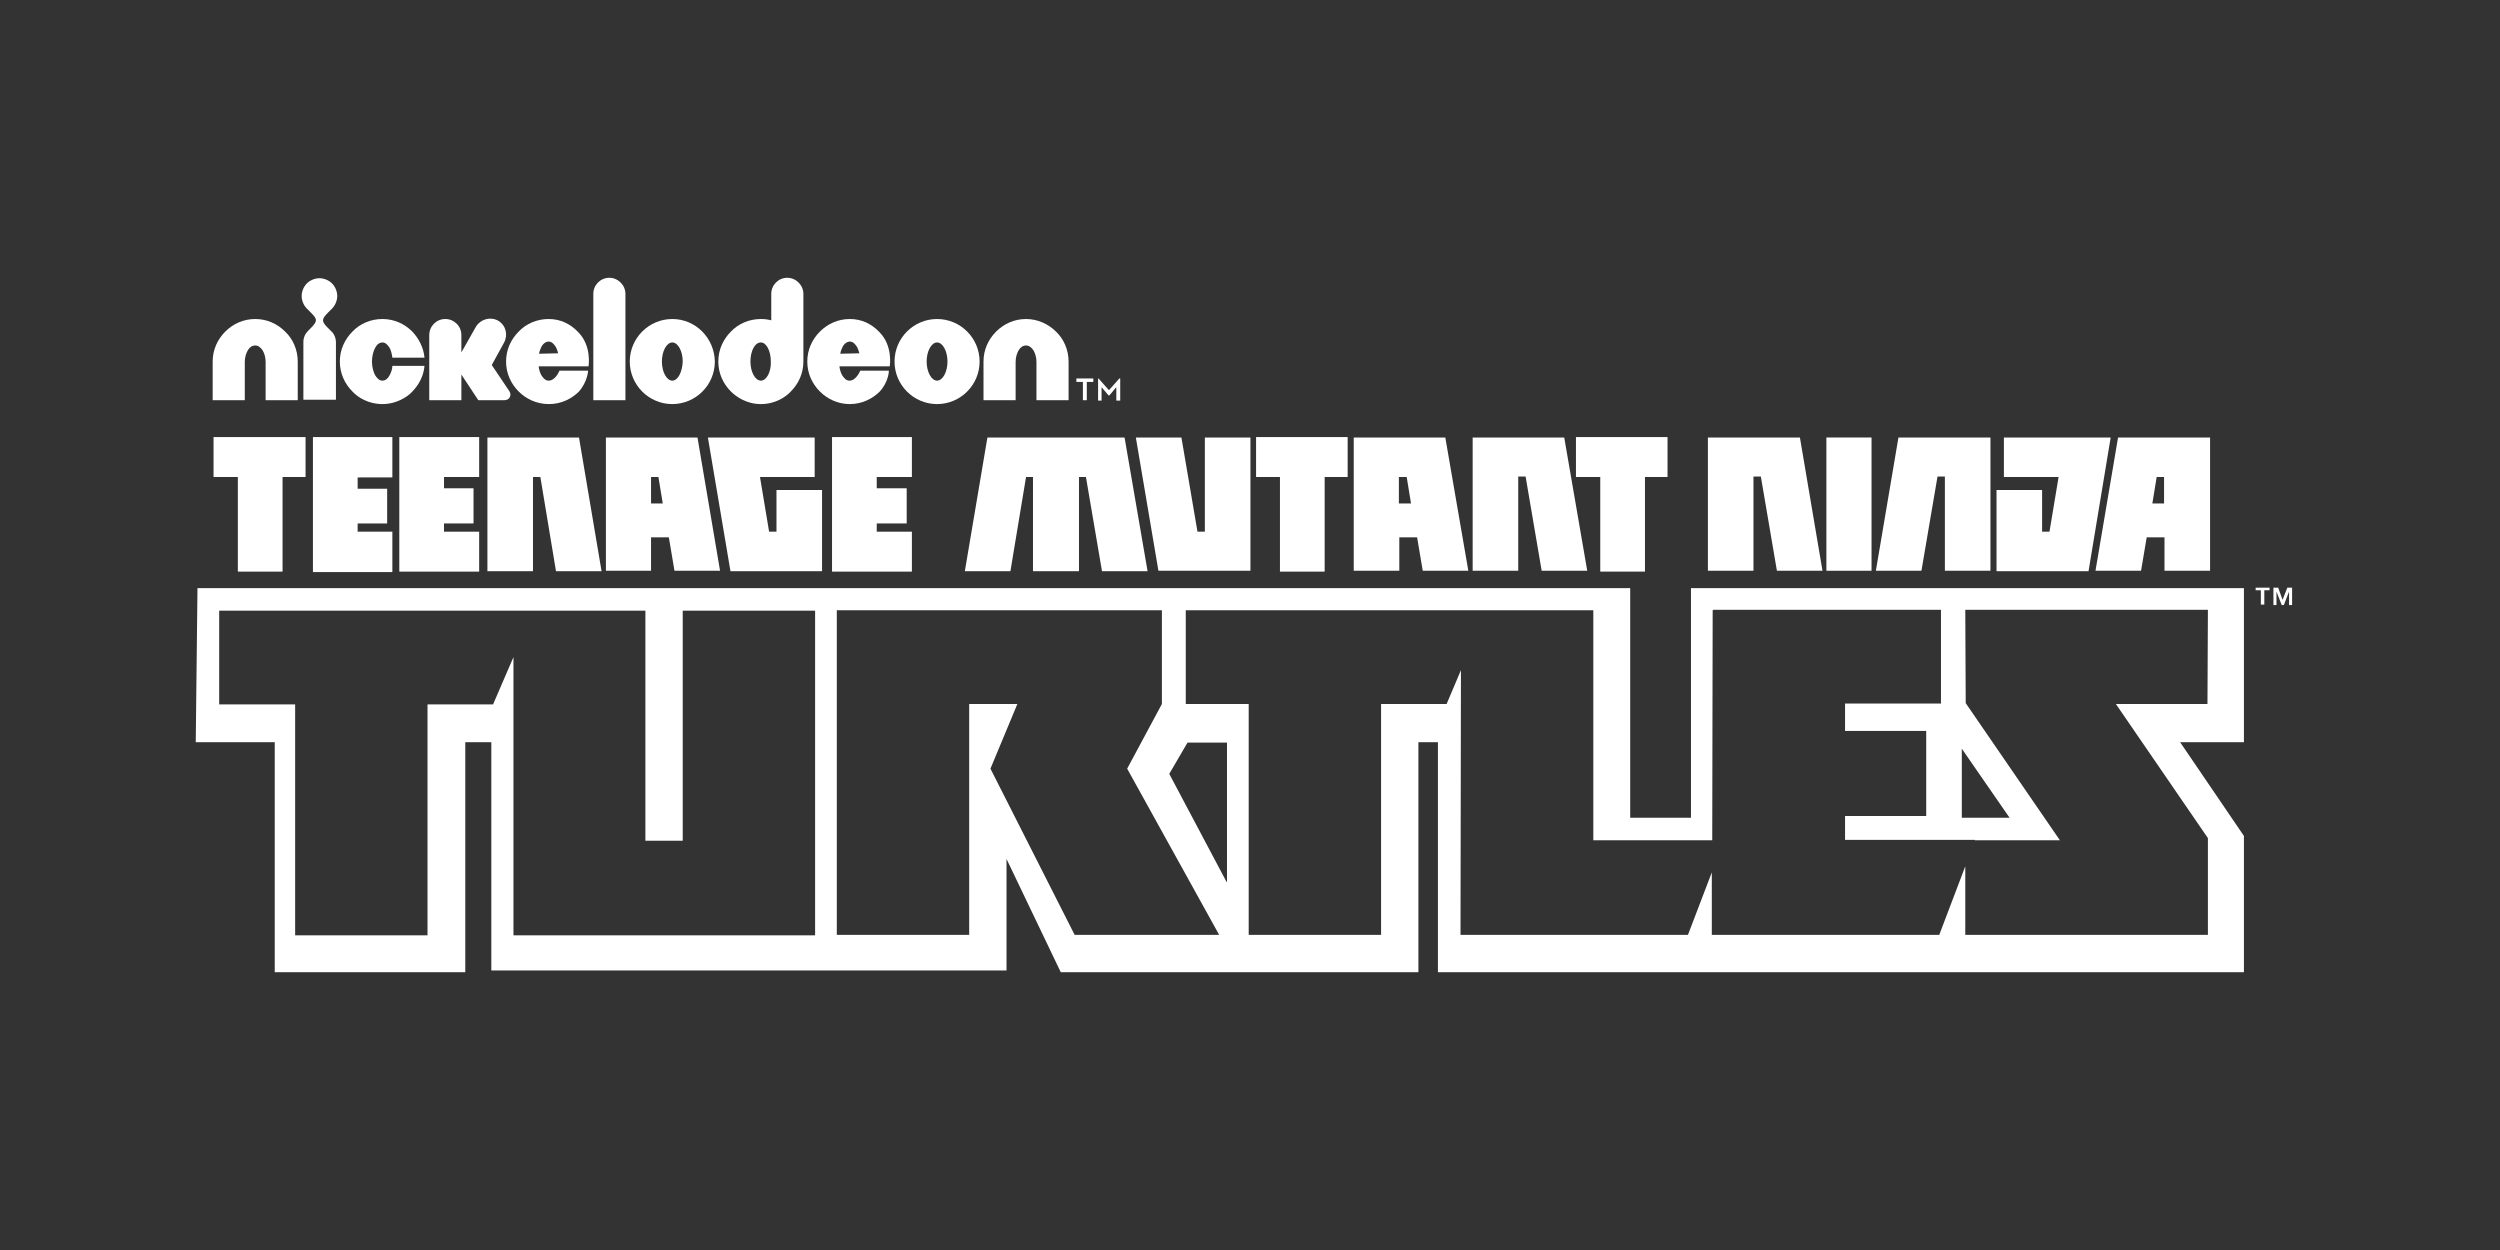 <?xml version="1.0" encoding="utf-8"?>
<svg xmlns="http://www.w3.org/2000/svg" xmlns:xlink="http://www.w3.org/1999/xlink" version="1.1" id="Capa_1" x="0px" y="0px" viewBox="0 0 576 288" style="enable-background:new 0 0 576 288;">
<rect x="0" y="0" width="576" height="288" fill="#333333" stroke="none"/>
<style type="text/css">
	.st0{fill:#FFFFFF;}
</style>
<g>
	<g id="Product_-_b_x2F_w_clean_-_light_b_x2F_g_00000097498960113626424200000016329638315511952805_">
		<path class="st0" d="M517,135.5H389.6v52.9h-14v-52.9H45.5L45.1,171h18.2V224h43.9V171h6v52.6h118.7v-25.7l12.5,26.1h82.4V171h4.5&#xD;&#xA;			V224H517v-31.4L502.3,171H517V135.5z M452,172.5l11,15.9h-11V172.5z M187.9,215.5h-69.6v-64.1l-4.7,10.9H98.5v53.2H68v-53.2H50.5&#xD;&#xA;			v-21.6h72.3v0h25.9v53h8.6v-53h30.5V215.5z M247.6,215.4l-19.4-38.3l6.2-14.9h-11.1v53.2h-30.5v-74.8l74.9,0v21.6l-8,14.9&#xD;&#xA;			l21.2,38.3H247.6z M282.6,203.2l-13.2-24.9l4.2-7.2h9.1V203.2z M508.6,162.2h-21.1l21.2,30.9v22.3h-55.9l0-15.8l-6,15.8h-52.4&#xD;&#xA;			l0-14.4l-5.5,14.4h-52.4l0.1-61l-3.3,7.8h-15.1v53.2h-30.5v-53.2h-14.5v-21.6h69.3h24.6v53h27.4l0.1-53h0.1v-0.1h52.5v21.6h-22.1&#xD;&#xA;			v6.3h18.7v19.6h-18.7v5.5H455l0,0.1h19.6l-21.7-31.6l-0.1-21.5h55.9L508.6,162.2z"/>
		<g>
			<polygon class="st0" points="49.2,100.7 49.2,109.9 54.8,109.9 54.8,131.7 65.1,131.7 65.1,109.9 70.4,109.9 70.4,100.7"/>
			<polygon class="st0" points="289.4,100.7 289.4,109.9 294.9,109.9 294.9,131.7 305.2,131.7 305.2,109.9 310.5,109.9 310.5,100.7"/>
			<path class="st0" d="M363.1,109.9h5.6v21.8H379v-21.8h5.2v-9.2h-21.1V109.9z"/>
			<path class="st0" d="M90.4,109.9v-9.2H72.1v31.1h18.3v-9.3h-8v-1.9h6.8v-8h-6.8v-2.6H90.4z"/>
			<polygon class="st0" points="110.4,109.9 110.4,100.7 92,100.7 92,131.7 110.4,131.7 110.4,122.5 102.3,122.5 102.3,120.6 &#xD;&#xA;				109.1,120.6 109.1,112.5 102.3,112.5 102.3,109.9"/>
			<polygon class="st0" points="191.7,131.7 210.1,131.7 210.1,122.5 202,122.5 202,120.6 208.9,120.6 208.9,112.5 202,112.5 &#xD;&#xA;				202,109.9 210.1,109.9 210.1,100.7 191.7,100.7"/>
			<polygon class="st0" points="133.4,100.8 112.3,100.8 112.3,131.6 122.8,131.6 122.8,109.9 124.5,109.9 128.1,131.6 138.6,131.6"/>
			<path class="st0" d="M413.6,100.8h-9.4H404h-7.9h-2.6v30.7H404v-21.7h1.7l3.7,21.7h10.5l-5.2-30.7H413.6z"/>
			<path class="st0" d="M448.1,100.8h-0.2h-9.4h-1.1l-5.2,30.7h10.5l3.7-21.7h1.7v21.7h10.5v-30.7H456H448.1z"/>
			<path class="st0" d="M360.4,100.8h-21.1v30.7h10.5v-21.7h1.7l3.7,21.7h10.5L360.4,100.8z"/>
			<path class="st0" d="M277.6,122.5h-1.7l-3.7-21.7h-10.5l5.2,30.7h1.1h9.4h0.2h7.9h2.6v-30.7h-10.5V122.5z"/>
			<polygon class="st0" points="259.1,100.8 227.5,100.8 222.3,131.6 232.8,131.6 236.4,109.9 238,109.9 238,131.6 248.6,131.6 &#xD;&#xA;				248.6,109.9 250.2,109.9 253.9,131.6 264.4,131.6"/>
			<path class="st0" d="M150,116v-6.1h1.7l1,6.1H150z M160.7,100.8h-21.1v30.7H150v-7.7h4.1l1.3,7.7h10.5L160.7,100.8z"/>
			<path class="st0" d="M506.5,100.8h-7.9h-0.2h-9.4H488l-5.2,30.7h10.5l1.3-7.7h4.1v7.7h10.5v-30.7H506.5z M498.7,116h-2.8l1-6.1&#xD;&#xA;				h1.7V116z"/>
			<path class="st0" d="M322.4,109.9h1.7l1,6.1h-2.8V109.9z M333,100.8h-21.1v30.7h10.5v-7.7h4.1l1.3,7.7h10.5L333,100.8z"/>
			<polygon class="st0" points="178.9,122.5 177.2,122.5 175.1,109.9 187.7,109.9 187.7,100.8 173.6,100.8 163.1,100.8 168.3,131.6 &#xD;&#xA;				169.3,131.6 178.8,131.6 178.9,131.6 186.8,131.6 189.4,131.6 189.4,112.9 178.9,112.9"/>
			<path class="st0" d="M486.3,100.8h-10.5h-14.1v9.1h12.6l-2.1,12.6h-1.7v-9.6H460v18.7h2.6h7.9h0.2h9.4h1.1L486.3,100.8z"/>
			<path class="st0" d="M420.8,131.5h10.4v-30.7h-10.4V131.5z"/>
		</g>
		<g>
			<path class="st0" d="M522.9,136h-1.2v3.3h-0.8V136h-1.2v-0.6h3.2V136z M525.9,138.2l1.1-2.8h1.1v4h-0.7v-3.1h0l-1.2,3.1h-0.5&#xD;&#xA;				l-1.2-3.1h0v3.1h-0.7v-4h1.1L525.9,138.2z"/>
		</g>
	</g>
	<g>
		<g>
			<g>
				<g>
					<path class="st0" d="M249.5,88H248v-0.8h3.9V88h-1.5v4.2h-0.9V88z M253,87.2h0.1l2.4,2.7l2.4-2.7h0.2v5.1h-0.9v-3.1l-1.6,1.9&#xD;&#xA;						h-0.2l-1.6-1.9v3.1H253V87.2z"/>
				</g>
				<g>
					<path class="st0" d="M58.8,73.5c-2.7,0-5.1,1.1-6.9,2.9c-1.8,1.8-2.9,4.2-2.9,6.9v8.9h7.4v-3.9v-4.9c0-1.1,0.3-2,0.7-2.7&#xD;&#xA;						c0.4-0.7,1-1.1,1.7-1.1c0.7,0,1.2,0.4,1.7,1.1c0.4,0.7,0.7,1.6,0.7,2.7v8.8h7.4v-8.9c0-2.7-1.1-5.2-2.9-6.9&#xD;&#xA;						C63.9,74.6,61.5,73.5,58.8,73.5"/>
					<path class="st0" d="M236.4,73.5c-2.7,0-5.1,1.1-6.9,2.9c-1.8,1.8-2.9,4.2-2.9,6.9v8.9h7.4v-3.9v-4.9c0-1.1,0.3-2,0.7-2.7&#xD;&#xA;						c0.4-0.7,1-1.1,1.7-1.1c0.7,0,1.2,0.4,1.7,1.1c0.4,0.7,0.7,1.6,0.7,2.7v8.8h7.4v-8.9c0-2.7-1.1-5.2-2.9-6.9&#xD;&#xA;						C241.5,74.6,239,73.5,236.4,73.5"/>
					<path class="st0" d="M76.5,71.1c0.7-0.7,1.2-1.8,1.2-2.9c0-1.1-0.5-2.2-1.2-2.9c-0.7-0.7-1.8-1.2-2.9-1.2&#xD;&#xA;						c-1.1,0-2.2,0.5-2.9,1.2c-0.7,0.7-1.2,1.8-1.2,2.9c0,1.1,0.5,2.2,1.2,2.9l0.9,0.9c1.5,1.5,1.6,1.9,0.2,3.4L71,76.2&#xD;&#xA;						c-0.7,0.7-1.1,1.6-1.1,2.6v13.3h7.5V78.9c0-1-0.4-2-1.1-2.6l-0.8-0.8C74,74,74.1,73.5,75.6,72L76.5,71.1z"/>
					<g>
						<path class="st0" d="M89.8,86.4c-0.4,0.8-1,1.3-1.7,1.3c-0.7,0-1.2-0.5-1.7-1.3c-0.4-0.8-0.7-1.9-0.7-3.1&#xD;&#xA;							c0-1.2,0.3-2.3,0.7-3.1c0.4-0.8,1-1.3,1.7-1.3c0.7,0,1.2,0.5,1.7,1.3c0.3,0.6,0.5,1.4,0.6,2.2h7.4c-0.2-2.3-1.3-4.4-2.8-6&#xD;&#xA;							c-1.8-1.8-4.2-2.9-6.9-2.9c-2.7,0-5.2,1.1-6.9,2.9c-1.8,1.8-2.9,4.2-2.9,6.9c0,2.7,1.1,5.1,2.9,6.9c1.3,1.4,3.7,2.9,6.9,2.9&#xD;&#xA;							c2.4,0,4.6-0.9,6.3-2.3c1.2-1.1,3.1-3.2,3.4-6.5h-7.4C90.4,85.1,90.1,85.8,89.8,86.4z"/>
					</g>
					<g>
						<path class="st0" d="M126.4,73.5c-2.7,0-5.2,1.1-6.9,2.9c-1.8,1.8-2.9,4.2-2.9,6.9c0,2.7,1.1,5.1,2.9,6.9&#xD;&#xA;							c1.7,1.7,4.1,2.9,7,2.9c2.9,0,5.3-1.3,6.9-2.9c2-2.3,2.1-4.8,2.1-4.8h-6.6c0,0-0.9,2.3-2.5,2.3c-0.7,0-1.2-0.5-1.7-1.3&#xD;&#xA;							c-0.3-0.6-0.5-1.2-0.6-2h11.5c0,0,0.8-4.7-2.4-7.9C131.4,74.6,129.1,73.5,126.4,73.5z M124.2,81.5c0.1-0.6,0.3-1.1,0.5-1.5&#xD;&#xA;							c0.3-0.7,1-1.3,1.7-1.3c0.7,0,1.2,0.5,1.7,1.3c0.2,0.4,0.4,1,0.5,1.4L124.2,81.5z"/>
					</g>
					<g>
						<path class="st0" d="M195.8,73.5c-2.7,0-5.1,1.1-6.9,2.9c-1.8,1.8-2.9,4.2-2.9,6.9c0,2.7,1.1,5.1,2.9,6.9&#xD;&#xA;							c1.7,1.7,4.1,2.9,6.9,2.9c2.9,0,5.3-1.3,6.9-2.9c2.1-2.3,2.1-4.8,2.1-4.8h-6.6c0,0-0.9,2.3-2.5,2.3c-0.7,0-1.2-0.5-1.7-1.3&#xD;&#xA;							c-0.3-0.6-0.5-1.2-0.6-2H205c0,0,0.8-4.7-2.4-7.9C200.8,74.6,198.5,73.5,195.8,73.5z M193.6,81.5c0.1-0.6,0.3-1.1,0.5-1.5&#xD;&#xA;							c0.3-0.7,1-1.3,1.7-1.3c0.7,0,1.2,0.5,1.7,1.3c0.2,0.4,0.4,1,0.5,1.4L193.6,81.5z"/>
					</g>
					<path class="st0" d="M140.4,64c-2.1,0-3.7,1.7-3.7,3.7v24.5h7.4l0-24.5C144.1,65.7,142.4,64,140.4,64"/>
					<path class="st0" d="M154.9,73.5c-5.4,0-9.8,4.4-9.8,9.8c0,5.4,4.4,9.8,9.8,9.8c5.4,0,9.8-4.4,9.8-9.8&#xD;&#xA;						C164.6,77.9,160.3,73.5,154.9,73.5z M154.9,87.7c-1.3,0-2.4-2-2.4-4.4c0-2.4,1.1-4.4,2.4-4.4c1.3,0,2.4,2,2.4,4.4&#xD;&#xA;						C157.2,85.7,156.2,87.7,154.9,87.7z"/>
					<path class="st0" d="M215.9,73.5c-5.4,0-9.8,4.4-9.8,9.8c0,5.4,4.4,9.8,9.8,9.8c5.4,0,9.8-4.4,9.8-9.8&#xD;&#xA;						C225.7,77.9,221.3,73.5,215.9,73.5z M215.9,87.7c-1.3,0-2.4-2-2.4-4.4c0-2.4,1.1-4.4,2.4-4.4c1.3,0,2.4,2,2.4,4.4&#xD;&#xA;						C218.3,85.7,217.2,87.7,215.9,87.7z"/>
					<path class="st0" d="M185.1,83.3L185.1,83.3l0-15.6c0-2-1.7-3.7-3.7-3.7c-2.1,0-3.7,1.7-3.7,3.7v6.1c-0.8-0.2-1.5-0.3-2.4-0.3&#xD;&#xA;						c-2.7,0-5.2,1.1-6.9,2.9c-1.8,1.8-2.9,4.2-2.9,6.9c0,2.7,1.1,5.1,2.9,6.9l0,0c1.1,1.1,3.5,2.9,6.9,2.9c3.4,0,5.8-1.7,6.9-2.9&#xD;&#xA;						l0,0C184,88.4,185.1,86,185.1,83.3L185.1,83.3z M175.3,87.7c-1.3,0-2.4-2-2.4-4.4c0-2.4,1-4.4,2.4-4.4c1.3,0,2.3,2,2.3,4.4&#xD;&#xA;						C177.7,85.7,176.6,87.7,175.3,87.7z"/>
				</g>
				<path class="st0" d="M117.6,90.9c0-0.3-0.1-0.5-0.2-0.7l-4.1-6.1l2.8-5.1c1-1.8,0.5-4-1.3-5.1c-1.8-1-4-0.4-5.1,1.3l-3.4,6v-4&#xD;&#xA;					c0-2.1-1.7-3.7-3.7-3.7c-2.1,0-3.7,1.7-3.7,3.7v15h7.4v-5.9l3.9,5.9h6l0,0C117.1,92.2,117.6,91.6,117.6,90.9z"/>
			</g>
		</g>
	</g>
</g>
</svg>